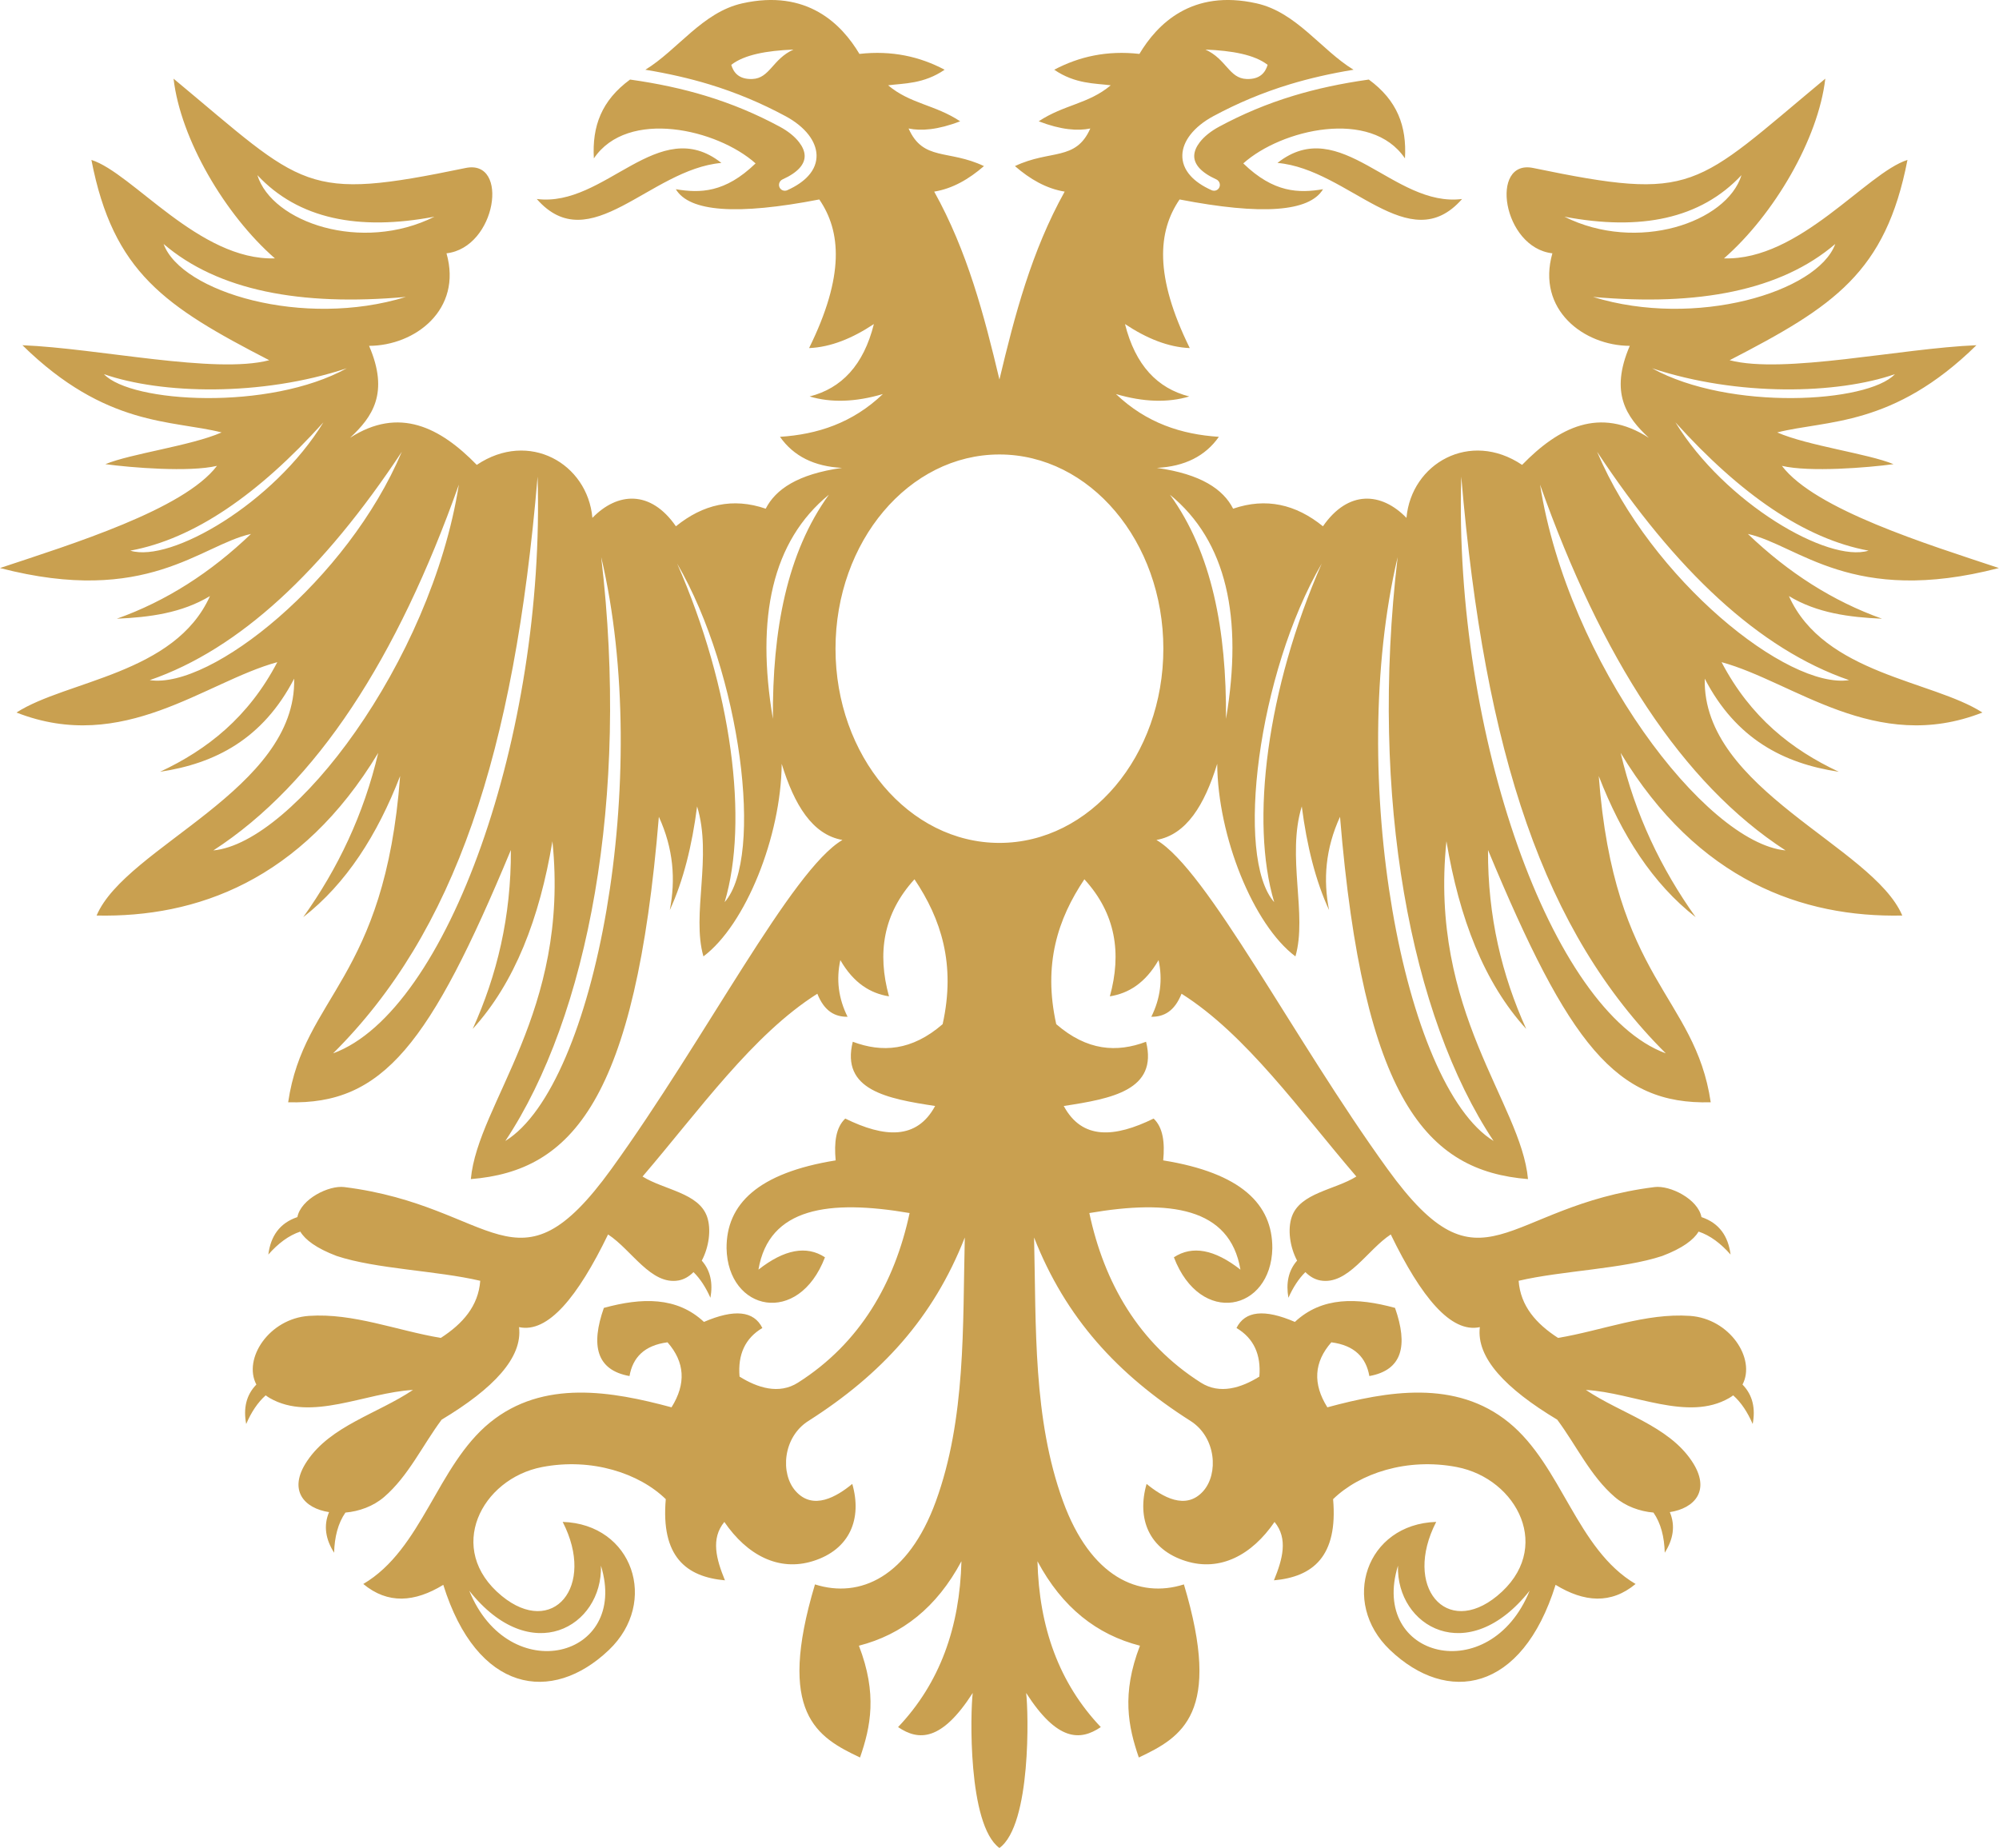 <?xml version="1.0" encoding="UTF-8" standalone="no"?><svg xmlns="http://www.w3.org/2000/svg" xmlns:xlink="http://www.w3.org/1999/xlink" fill="#c9a050" height="657.5" preserveAspectRatio="xMidYMid meet" version="1" viewBox="0.0 0.0 711.3 657.5" width="711.3" zoomAndPan="magnify"><defs><clipPath id="a"><path d="M 0 0 L 711.262 0 L 711.262 657.52 L 0 657.52 Z M 0 0"/></clipPath></defs><g><g clip-path="url(#a)" id="change1_1"><path d="M 256.691 57.969 C 234.27 40.281 215.348 73.918 190.996 70.801 C 209.895 92.375 231.215 60.203 256.691 57.969 Z M 282.332 17.637 C 272.871 18.023 264.891 19.43 260.203 23.066 C 260.988 25.781 262.914 28.297 267.703 28.105 C 273.926 27.879 274.848 21.023 282.332 17.637 Z M 144.422 105.648 C 106.832 109.004 77.531 103.34 58.215 86.809 C 64.504 103.996 108.016 116.898 144.422 105.648 Z M 123.395 131.035 C 92.828 141.168 57.375 140.23 36.988 133.129 C 46.676 143.402 95.832 146.246 123.395 131.035 Z M 142.977 160.742 C 115.09 202.895 85.309 230.973 53.277 241.992 C 75.172 245.289 123.727 206.258 142.977 160.742 Z M 115.074 150.277 C 92.004 175.844 69.082 191.742 46.363 195.922 C 60.789 200.363 97.488 178.984 115.074 150.277 Z M 163.273 172.43 C 141.387 234.121 112.715 278.723 75.922 302.582 C 104.465 299.891 153.316 235.648 163.273 172.43 Z M 191.289 169.59 C 182.949 268.242 161.812 331.734 118.527 374.785 C 159.223 359.91 194.074 261.184 191.289 169.59 Z M 213.922 198.211 C 224.023 283.875 209.246 361.664 179.812 405.961 C 211.953 386.168 232.301 275.906 213.922 198.211 Z M 240.953 200.535 C 260.461 245.07 266.465 292.262 257.852 320.98 C 271.945 305.023 263.605 239.418 240.953 200.535 Z M 154.59 77.102 C 127.555 82.211 106.168 77.922 91.578 62.312 C 96.793 79.18 128.73 90.043 154.59 77.102 Z M 275.023 255.773 C 274.793 224.238 280.027 196.621 294.949 176.016 C 274.738 192.539 268.922 219.734 275.023 255.773 Z M 213.832 557.07 C 214.48 578.707 188.938 593.703 166.969 565.98 C 181.102 600.777 223.984 590.043 213.832 557.07 Z M 454.559 57.969 C 480.035 60.203 501.355 92.375 520.254 70.801 C 495.902 73.918 476.98 40.281 454.559 57.969 Z M 428.918 17.637 C 436.414 21.023 437.336 27.879 443.551 28.105 C 448.34 28.297 450.262 25.781 451.055 23.066 C 446.359 19.43 438.383 18.023 428.918 17.637 Z M 566.832 105.648 C 603.227 116.898 646.746 103.996 653.039 86.809 C 633.727 103.34 604.418 109.004 566.832 105.648 Z M 587.848 131.035 C 615.41 146.246 664.594 143.402 674.262 133.129 C 653.875 140.23 618.426 141.168 587.848 131.035 Z M 568.293 160.742 C 587.516 206.258 636.078 245.289 657.965 241.992 C 625.941 230.973 596.168 202.895 568.293 160.742 Z M 596.168 150.277 C 613.766 178.984 650.465 200.363 664.887 195.922 C 642.168 191.742 619.258 175.844 596.168 150.277 Z M 547.992 172.43 C 557.938 235.648 606.801 299.891 635.348 302.582 C 598.527 278.723 569.871 234.121 547.992 172.43 Z M 519.961 169.59 C 517.176 261.184 552.035 359.91 592.738 374.785 C 549.445 331.734 528.309 268.242 519.961 169.59 Z M 497.324 198.211 C 478.953 275.906 499.297 386.168 531.453 405.961 C 502.012 361.664 487.227 283.875 497.324 198.211 Z M 470.297 200.535 C 447.645 239.418 439.312 305.023 453.395 320.98 C 444.797 292.262 450.789 245.07 470.297 200.535 Z M 556.668 77.102 C 582.523 90.043 614.465 79.18 619.676 62.312 C 605.082 77.922 583.688 82.211 556.668 77.102 Z M 436.246 255.773 C 442.328 219.734 436.504 192.539 416.293 176.016 C 431.23 196.621 436.457 224.238 436.246 255.773 Z M 497.441 557.07 C 487.258 590.043 530.156 600.777 544.289 565.98 C 522.32 593.703 496.77 578.707 497.441 557.07 Z M 355.625 161.703 C 323.418 161.703 297.297 192.648 297.297 230.809 C 297.297 268.969 323.418 299.91 355.625 299.91 C 387.832 299.91 413.953 268.969 413.953 230.809 C 413.953 192.648 387.832 161.703 355.625 161.703 Z M 355.625 657.52 C 344.25 649.234 345.297 608.828 346.129 602.355 C 335.062 619.598 326.898 619.48 319.562 614.504 C 334.453 598.836 341.531 578.926 342.105 555.496 C 333.277 572.008 320.906 581.633 305.621 585.547 C 312.25 602.707 309.793 614.406 306.027 625.324 C 290.668 618.074 276.227 609.625 289.992 563.738 C 306 568.836 323.172 561.113 332.988 534.219 C 343.723 504.742 342.531 472.184 343.301 440.312 C 332.082 468.914 313.637 489.043 287.637 505.586 C 278.512 511.371 277.574 524.379 283.133 530.566 C 289.355 537.531 297.762 532.508 303.262 527.98 C 306.812 540.312 302.484 551.309 289.301 555.434 C 277.098 559.266 265.816 553.32 257.742 541.512 C 252.836 547.488 254.887 554.793 257.957 562.289 C 244.121 561.043 235.129 553.812 236.902 533.406 C 227.496 524.227 210.605 518.578 192.91 521.977 C 171.309 526.121 158.297 551.211 178.539 567.84 C 196.629 582.691 212.113 564.621 200.219 541.496 C 225.207 542.301 234.488 570.043 216.691 587.043 C 196.293 606.527 169.707 602.273 157.734 563.891 C 147.574 570.105 138.004 570.844 129.266 563.586 C 150.293 551.199 155.477 521.512 174.344 506.137 C 193.305 490.707 217.699 494.996 238.945 500.73 C 244.18 492.371 243.719 484.652 237.52 477.598 C 229.207 478.691 225.148 483.043 223.996 489.605 C 212.195 487.492 210.172 478.707 214.867 465.355 C 228.367 461.656 240.84 461.324 250.484 470.344 C 261.328 465.676 268.254 466.398 271.27 472.508 C 265.176 476.125 262.484 481.895 263.152 489.801 C 269.523 493.785 277.18 496.246 283.922 491.965 C 306.09 477.914 318.363 456.391 323.66 431.609 C 295.105 426.723 273.609 429.551 269.875 451.742 C 279.09 444.52 286.973 443.051 293.547 447.348 C 284.098 472.02 258.965 466.543 258.531 444.141 C 258.438 428.461 269.66 417.336 297.355 412.871 C 296.762 406.539 297.391 401.191 300.766 397.988 C 314.625 404.781 326.195 405.652 332.742 393.516 C 315.625 390.914 299.168 387.859 303.441 370.66 C 313.82 374.562 324.406 373.945 335.418 364.402 C 340.156 343.062 334.836 326.902 325.398 312.852 C 314.191 325.129 312.113 339.203 316.328 354.504 C 309.707 353.441 303.742 349.812 299.016 341.609 C 297.492 348.555 298.352 355.277 301.59 361.773 C 297.16 361.82 293.344 359.879 290.832 353.574 C 267.867 368.07 248.773 395.102 228.637 418.613 C 236.281 423.383 248.645 424.402 251.602 432.926 C 253.141 437.395 252.277 443.688 249.715 448.535 C 252.879 452.148 253.695 456.641 252.793 461.758 C 251.16 458.105 249.195 455.004 246.766 452.621 C 245.242 454.156 243.449 455.23 241.461 455.59 C 231.621 457.34 224.75 444.68 216.367 439.223 C 205.551 461.523 194.961 474.434 184.688 472.195 C 186.012 483.059 175.582 494.055 157.145 505.129 C 150.309 514.301 145.332 525.195 136.668 532.645 C 132.805 535.961 127.77 537.758 122.91 538.18 C 120.27 541.98 119.047 546.84 118.883 552.461 C 115.895 547.734 115.023 542.922 117.086 538.02 C 108.285 536.672 102.285 530.281 109.266 519.859 C 117.668 507.277 134.398 502.977 146.953 494.543 C 129.969 495.504 110.727 505.938 95.977 497.43 C 95.477 497.133 94.992 496.809 94.539 496.469 C 91.688 499 89.402 502.469 87.602 506.672 C 86.566 501.191 87.527 496.422 91.223 492.629 C 86.391 483.457 95.711 469.18 109.922 468.195 C 125.75 467.113 141.203 473.426 156.855 476.035 C 164.645 471 170.219 464.707 170.883 455.711 C 155.398 452.078 133.859 451.547 119.789 446.879 C 112.578 444.148 108.609 441.141 106.852 438.207 C 102.727 439.574 98.957 442.43 95.477 446.379 C 96.305 439.918 99.41 435.211 105.809 433.047 L 105.816 433.055 C 107.035 426.641 116.984 421.672 122.504 422.363 C 176.395 429.09 183.633 462.82 217.543 415.941 C 251.18 369.406 281.691 309.43 299.766 298.863 C 289.066 296.984 282.625 286.363 278.148 271.773 C 277.938 297.578 265.305 329.051 250.301 340.289 C 246 325.418 253.516 304.707 248.047 286.918 C 246.246 300.906 243.152 313.371 238.328 323.82 C 240.453 312.992 239.637 301.953 234.441 290.617 C 226.141 391.457 203.523 416.641 167.535 419.527 C 170.043 392.418 202.809 360.168 196.57 299.316 C 191.992 326.715 183.18 349.664 168.199 366.094 C 176.828 347.055 181.902 326.129 181.781 302.438 C 153.031 371.547 136.289 393.129 102.535 392.195 C 108.129 354.184 136.91 348.871 142.375 276.117 C 134.254 297.082 123.219 314.387 107.898 326.328 C 120.211 309.074 129.426 289.812 134.582 267.879 C 107.082 313.445 69.727 326.5 34.371 325.75 C 44.809 301.129 105.613 280.98 104.668 241.469 C 93.547 262.926 76.57 271.668 56.957 274.602 C 73.695 266.766 88.398 255.234 98.672 235.598 C 73.055 242.574 43.855 268.445 5.863 253.52 C 23.641 242.09 62.238 239.898 74.711 212.086 C 64.668 218.137 53.262 219.621 41.574 220.141 C 59.152 213.883 74.992 203.711 89.305 189.977 C 71.375 193.918 52.32 215.73 0 202.109 C 25.496 193.621 65.418 181.312 77.207 165.754 C 67.297 168.082 46.641 166.391 37.488 165.152 C 46.641 161.371 67.852 158.648 78.855 153.863 C 61.199 149.379 37.715 152.02 7.98 122.832 C 34.953 123.922 76.488 133.211 95.801 128.168 C 58.672 109.004 40.297 96.941 32.523 56.898 C 47.141 61.527 70.941 92.797 97.812 91.93 C 80.059 76.422 64.246 49.484 61.758 27.992 C 108.648 66.98 107.914 71.746 165.68 59.773 C 181.328 56.535 176.652 88.098 158.875 90.133 C 164.594 110.172 147.699 123 131.328 123.055 C 138.574 139.828 132.504 148.391 124.547 155.777 C 142.035 144.516 156.668 152.086 169.652 165.406 C 188.176 152.949 209.066 164.891 210.793 184.262 C 219.691 175.082 231.5 174.25 240.508 187.254 C 250.16 179.434 260.738 176.977 272.461 180.992 C 275.961 174.137 283.816 168.691 299.609 166.473 C 289.715 165.98 282.363 162.293 277.543 155.422 C 290.855 154.562 303.336 150.523 314.156 140.203 C 304.293 143.109 295.633 143.32 288.09 141.062 C 299.406 138.188 307.277 129.977 310.953 115.301 C 303.289 120.383 295.625 123.527 287.898 123.848 C 300.605 98.09 299.258 82.27 291.527 70.969 C 262.34 76.617 245.305 75.398 240.48 67.328 C 249.09 68.75 257.98 68.672 268.855 58.141 C 255.289 45.969 223.375 38.527 211.316 56.355 C 210.648 44.891 214.055 35.738 224.195 28.305 C 234.09 29.695 242.895 31.609 250.957 34.055 C 260.574 36.969 269.211 40.633 277.465 45.078 C 280.359 46.633 282.773 48.555 284.352 50.625 C 285.555 52.18 286.277 53.805 286.316 55.363 C 286.367 56.84 285.797 58.363 284.48 59.816 C 283.199 61.215 281.23 62.574 278.492 63.812 C 277.398 64.293 276.91 65.551 277.363 66.621 C 277.816 67.688 279.066 68.156 280.137 67.676 C 283.465 66.18 285.898 64.461 287.57 62.621 C 289.734 60.262 290.621 57.699 290.551 55.129 C 290.465 52.645 289.441 50.203 287.738 47.98 C 285.797 45.465 282.93 43.164 279.527 41.34 C 271.004 36.758 262.137 32.984 252.289 29.988 C 245.305 27.879 237.828 26.16 229.633 24.816 C 241.172 17.758 249.922 4.371 264.113 1.195 C 287.191 -3.973 299.5 8.602 305.809 19.18 C 317.379 17.887 327.301 20.133 336.125 24.809 C 328.645 29.93 321.562 29.621 316.016 30.352 C 323.965 37.023 332.598 37.176 341.652 43.156 C 333.73 46.227 327.699 46.648 323.301 45.715 C 328.477 57.434 337.465 53.094 350.121 59.098 C 344.762 63.738 338.992 67.102 332.418 68.18 C 344.227 89.406 350.18 112.152 355.625 135.035 C 361.074 112.152 367.027 89.406 378.836 68.18 C 372.27 67.102 366.488 63.738 361.145 59.098 C 373.785 53.094 382.781 57.434 387.961 45.715 C 383.551 46.648 377.52 46.227 369.605 43.156 C 378.641 37.176 387.293 37.023 395.234 30.352 C 389.695 29.621 382.598 29.93 375.125 24.809 C 383.957 20.133 393.887 17.887 405.434 19.18 C 411.762 8.602 424.074 -3.973 447.125 1.195 C 461.332 4.371 470.074 17.758 481.625 24.816 C 473.414 26.16 465.945 27.879 458.973 29.988 C 449.113 32.984 440.246 36.758 431.73 41.34 C 428.336 43.164 425.461 45.465 423.527 47.98 C 421.812 50.203 420.785 52.645 420.711 55.129 C 420.629 57.699 421.527 60.262 423.68 62.621 C 425.344 64.461 427.785 66.18 431.121 67.676 C 432.199 68.156 433.441 67.688 433.895 66.621 C 434.348 65.551 433.848 64.293 432.766 63.812 C 430.02 62.574 428.059 61.215 426.777 59.816 C 425.461 58.363 424.891 56.84 424.938 55.363 C 424.988 53.805 425.703 52.18 426.898 50.625 C 428.488 48.555 430.902 46.633 433.797 45.078 C 442.051 40.633 450.676 36.969 460.293 34.055 C 468.367 31.609 477.16 29.695 487.062 28.305 C 497.207 35.738 500.598 44.891 499.922 56.355 C 487.875 38.527 455.961 45.969 442.395 58.141 C 453.266 68.672 462.16 68.75 470.77 67.328 C 465.941 75.398 448.922 76.617 419.73 70.969 C 412.008 82.27 410.652 98.09 423.352 123.848 C 415.637 123.527 407.961 120.383 400.305 115.301 C 403.992 129.977 411.852 138.188 423.172 141.062 C 415.617 143.32 406.957 143.109 397.086 140.203 C 407.922 150.523 420.395 154.562 433.707 155.422 C 428.887 162.293 421.535 165.98 411.648 166.473 C 427.434 168.691 435.289 174.137 438.781 180.992 C 450.512 176.977 461.105 179.434 470.742 187.254 C 479.746 174.25 491.555 175.082 500.461 184.262 C 502.184 164.891 523.082 152.949 541.605 165.406 C 554.582 152.086 569.223 144.516 586.703 155.777 C 578.75 148.391 572.699 139.828 579.922 123.055 C 563.551 123 546.672 110.172 552.379 90.133 C 534.605 88.098 529.938 56.535 545.57 59.773 C 603.336 71.746 602.602 66.98 649.492 27.992 C 647.004 49.484 631.191 76.422 613.449 91.93 C 640.32 92.797 664.121 61.527 678.73 56.898 C 670.957 96.941 652.57 109.004 615.449 128.168 C 634.773 133.211 676.312 123.922 703.27 122.832 C 673.551 152.02 650.059 149.379 632.387 153.863 C 643.398 158.648 664.613 161.371 673.773 165.152 C 664.609 166.391 643.965 168.082 634.051 165.754 C 645.844 181.312 685.754 193.621 711.258 202.109 C 658.93 215.73 639.887 193.918 621.945 189.977 C 636.258 203.711 652.117 213.883 669.676 220.141 C 657.984 219.621 646.582 218.137 636.547 212.086 C 649.02 239.898 687.633 242.09 705.398 253.52 C 667.41 268.445 638.211 242.574 612.582 235.598 C 622.863 255.234 637.566 266.766 654.293 274.602 C 634.68 271.668 617.715 262.926 606.598 241.469 C 605.648 280.98 666.441 301.129 676.883 325.75 C 641.539 326.5 604.176 313.445 576.672 267.879 C 581.824 289.812 591.055 309.074 603.363 326.328 C 588.043 314.387 576.992 297.082 568.883 276.117 C 574.34 348.871 603.129 354.184 608.723 392.195 C 574.961 393.129 558.223 371.547 529.477 302.438 C 529.355 326.129 534.43 347.055 543.066 366.094 C 528.078 349.664 519.266 326.715 514.68 299.316 C 508.438 360.168 541.234 392.418 543.707 419.527 C 507.727 416.641 485.117 391.457 476.816 290.617 C 471.621 301.953 470.781 312.992 472.922 323.82 C 468.105 313.371 465.012 300.906 463.207 286.918 C 457.742 304.707 465.258 325.418 460.949 340.289 C 445.945 329.051 433.312 297.578 433.117 271.773 C 428.617 286.363 422.184 296.984 411.492 298.863 C 429.559 309.43 460.07 369.406 493.719 415.941 C 527.609 462.82 534.867 429.09 588.746 422.363 C 594.273 421.672 604.215 426.641 605.434 433.055 L 605.434 433.047 C 611.848 435.211 614.949 439.918 615.789 446.379 C 612.305 442.43 608.543 439.574 604.418 438.207 C 602.645 441.141 598.676 444.148 591.469 446.879 C 577.391 451.547 555.852 452.078 540.375 455.711 C 541.043 464.707 546.609 471 554.402 476.035 C 570.047 473.426 585.508 467.113 601.336 468.195 C 615.543 469.18 624.863 483.457 620.035 492.629 C 623.723 496.422 624.684 501.191 623.656 506.672 C 621.84 502.469 619.57 499 616.711 496.469 C 616.262 496.809 615.789 497.133 615.27 497.43 C 600.531 505.938 581.289 495.504 564.297 494.543 C 576.863 502.977 593.582 507.277 601.996 519.859 C 608.965 530.281 602.965 536.672 594.172 538.02 C 596.227 542.922 595.355 547.734 592.367 552.461 C 592.211 546.84 590.984 541.98 588.348 538.18 C 583.484 537.758 578.445 535.961 574.59 532.645 C 565.914 525.195 560.934 514.301 554.109 505.129 C 535.668 494.055 525.25 483.059 526.57 472.195 C 516.297 474.434 505.691 461.523 494.875 439.223 C 486.52 444.68 479.629 457.34 469.801 455.59 C 467.809 455.23 466.016 454.156 464.492 452.621 C 462.07 455.004 460.09 458.105 458.453 461.758 C 457.566 456.641 458.379 452.148 461.543 448.535 C 458.973 443.688 458.102 437.395 459.656 432.926 C 462.613 424.402 474.977 423.383 482.633 418.613 C 462.465 395.102 443.391 368.07 420.426 353.574 C 417.91 359.879 414.09 361.82 409.672 361.773 C 412.898 355.277 413.758 348.555 412.25 341.609 C 407.508 349.812 401.559 353.441 394.922 354.504 C 399.137 339.203 397.078 325.129 385.852 312.852 C 376.422 326.902 371.094 343.062 375.84 364.402 C 386.852 373.945 397.438 374.562 407.801 370.66 C 412.082 387.859 395.633 390.914 378.512 393.516 C 385.055 405.652 396.625 404.781 410.492 397.988 C 413.867 401.191 414.504 406.539 413.902 412.871 C 441.605 417.336 452.805 428.461 452.727 444.141 C 452.285 466.543 427.145 472.02 417.703 447.348 C 424.27 443.051 432.156 444.52 441.383 451.742 C 437.637 429.551 416.145 426.723 387.617 431.609 C 392.891 456.391 405.176 477.914 427.328 491.965 C 434.082 496.246 441.719 493.785 448.109 489.801 C 448.773 481.895 446.066 476.125 439.98 472.508 C 443.004 466.398 449.93 465.676 460.758 470.344 C 470.418 461.324 482.895 461.656 496.391 465.355 C 501.07 478.707 499.055 487.492 487.254 489.605 C 486.102 483.043 482.051 478.691 473.73 477.598 C 467.531 484.652 467.062 492.371 472.312 500.73 C 493.555 494.996 517.953 490.707 536.898 506.137 C 555.773 521.512 560.957 551.199 581.984 563.586 C 573.258 570.844 563.676 570.105 553.516 563.891 C 541.543 602.273 514.969 606.527 494.57 587.043 C 476.777 570.043 486.043 542.301 511.039 541.496 C 499.145 564.621 514.637 582.691 532.719 567.84 C 552.961 551.211 539.941 526.121 518.352 521.977 C 500.637 518.578 483.762 524.227 474.355 533.406 C 476.129 553.812 467.152 561.043 453.305 562.289 C 456.363 554.793 458.418 547.488 453.516 541.512 C 445.441 553.32 434.152 559.266 421.941 555.434 C 408.773 551.309 404.445 540.312 407.988 527.98 C 413.496 532.508 421.902 537.531 428.125 530.566 C 433.656 524.379 432.742 511.371 423.633 505.586 C 397.605 489.043 379.176 468.914 367.953 440.312 C 368.707 472.184 367.527 504.742 378.27 534.219 C 388.078 561.113 405.242 568.836 421.266 563.738 C 435.043 609.625 420.59 618.074 405.223 625.324 C 401.469 614.406 399.008 602.707 405.629 585.547 C 390.344 581.633 377.984 572.008 369.16 555.496 C 369.738 578.926 376.801 598.836 391.695 614.504 C 384.355 619.48 376.199 619.598 365.129 602.355 C 365.961 608.828 367.016 649.234 355.625 657.52" fill-rule="evenodd"/></g></g></svg>